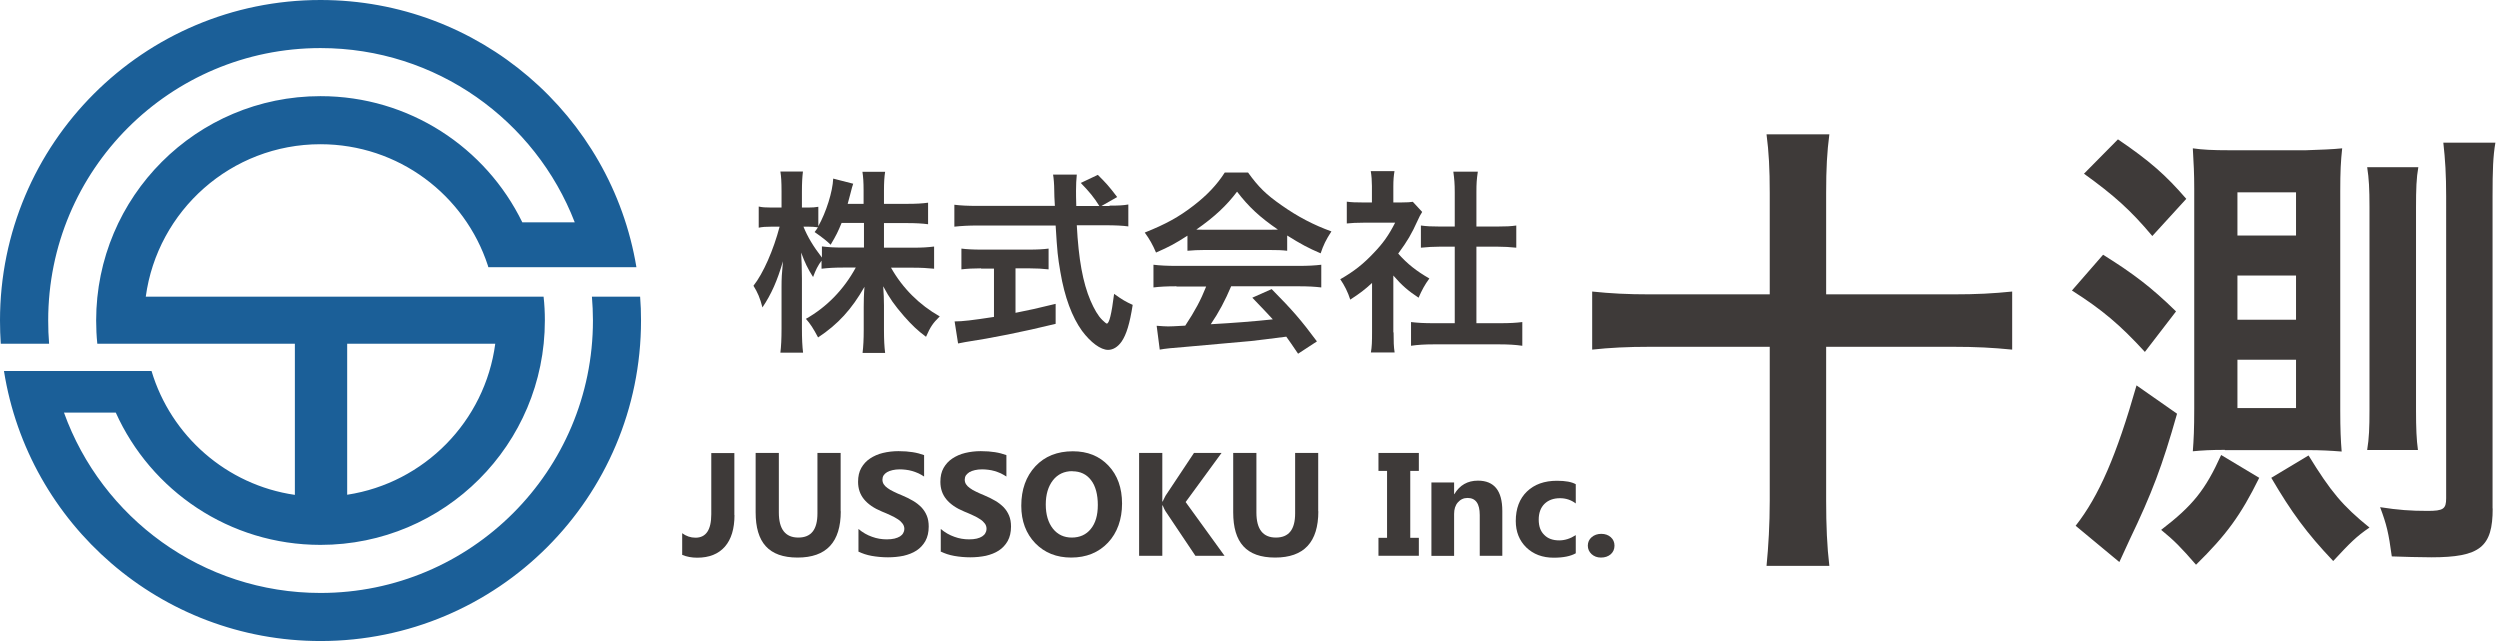 <?xml version="1.0" encoding="UTF-8"?><svg id="a" xmlns="http://www.w3.org/2000/svg" viewBox="0 0 195 50"><defs><style>.b{fill:#1b5f98;}.c{fill:#3e3a39;}</style></defs><path class="b" d="M38.63,26.81h0c-.8,6.05-5.53,10.86-11.55,11.78h0v-11.78h-4.08v11.79h0c-5.33-.77-9.67-4.61-11.18-9.66H.31c1.89,11.93,12.23,21.06,24.69,21.06,13.81,0,25-11.19,25-25,0-.63-.02-1.25-.07-1.86h-3.76c.05,.61,.08,1.24,.08,1.86,0,11.73-9.51,21.25-21.25,21.25-9.22,0-17.06-5.87-20.01-14.07h4.04c2.74,6.09,8.86,10.32,15.97,10.32,9.67,0,17.5-7.83,17.5-17.5,0-.63-.03-1.25-.1-1.86H11.37c.91-6.71,6.66-11.89,13.62-11.89,6.1,0,11.26,3.96,13.06,9.45l.04,.14h11.55C47.68,9.01,37.39,0,25,0,11.19,0,0,11.19,0,25c0,.61,.02,1.21,.06,1.81H3.83c-.05-.6-.07-1.2-.07-1.81C3.75,13.26,13.26,3.75,25,3.75c9.04,0,16.76,5.64,19.83,13.59h-4.09c-2.84-5.83-8.82-9.84-15.74-9.84C15.33,7.5,7.5,15.33,7.5,25c0,.61,.03,1.22,.09,1.81h0"/><g><path class="c" d="M68.97,19.32h2.26c.7,0,1.15-.03,1.63-.09v1.73c-.51-.05-.99-.08-1.65-.08h-1.71c.9,1.6,2.21,2.9,3.8,3.8-.53,.52-.73,.81-1.07,1.59-.64-.47-1.11-.92-1.71-1.6-.79-.92-1.11-1.37-1.63-2.34,.04,.52,.06,1.07,.06,1.51v1.92c0,.75,.03,1.28,.09,1.77h-1.76c.06-.5,.09-1.07,.09-1.77v-1.82c0-.43,.01-.98,.06-1.57-.99,1.74-2.06,2.92-3.62,3.95-.38-.72-.61-1.07-.95-1.45,1.63-.92,2.96-2.29,3.89-4h-1.01c-.67,0-1.16,.03-1.66,.09v-.63c-.28,.38-.46,.73-.66,1.28-.4-.63-.64-1.11-.93-1.91,.03,.5,.06,1.34,.06,2.02v3.91c0,.81,.03,1.39,.09,1.88h-1.77c.06-.5,.09-1.08,.09-1.88v-3.28c0-.61,.02-1.01,.11-1.97-.44,1.51-.9,2.56-1.6,3.6-.18-.72-.38-1.18-.7-1.69,.76-.96,1.56-2.78,2.04-4.61h-.61c-.46,0-.75,.02-1.02,.08v-1.65c.26,.06,.53,.08,1.02,.08h.76v-1.24c0-.79-.03-1.19-.09-1.57h1.76c-.05,.4-.08,.85-.08,1.57v1.24h.46c.38,0,.57-.02,.82-.06v1.51c.61-1.08,1.12-2.7,1.16-3.71l1.56,.4c-.06,.17-.11,.34-.23,.82-.09,.35-.12,.46-.2,.75h1.24v-1.05c0-.64-.03-1.05-.09-1.45h1.77c-.06,.38-.09,.81-.09,1.45v1.05h1.8c.75,0,1.19-.03,1.64-.09v1.68c-.44-.06-.95-.09-1.64-.09h-1.8v1.92Zm-3.33-1.92c-.29,.7-.4,.93-.85,1.69q-.37-.38-1.25-.99c.14-.18,.18-.24,.26-.37-.21-.03-.47-.05-.75-.05h-.38c.32,.79,.76,1.53,1.44,2.41v-.87c.49,.06,.93,.09,1.66,.09h1.62v-1.92h-1.74Z"/><path class="c" d="M86.53,16.04c.72,0,1.1-.02,1.48-.09v1.71c-.43-.06-1.02-.09-1.79-.09h-2.23c.14,2.66,.47,4.47,1.07,5.88,.29,.67,.59,1.19,.92,1.51,.15,.15,.31,.28,.35,.28,.19,0,.37-.73,.57-2.32,.64,.46,.9,.61,1.45,.86-.23,1.47-.49,2.32-.87,2.87-.29,.41-.66,.64-1.05,.64-.58,0-1.36-.58-2.03-1.48-.78-1.08-1.36-2.63-1.69-4.59-.21-1.24-.24-1.51-.37-3.63h-6.11c-.67,0-1.22,.03-1.79,.09v-1.71c.47,.06,1.04,.09,1.79,.09h6.05q-.05-.79-.05-1.25c0-.38-.04-.92-.09-1.19h1.85c-.04,.38-.06,.79-.06,1.24,0,.26,0,.7,.02,1.21h1.8c-.43-.69-.78-1.11-1.45-1.8l1.33-.63c.66,.66,.84,.85,1.51,1.73l-1.23,.7h.64Zm-10,4.89c-.58,0-1.12,.03-1.54,.08v-1.62c.38,.05,.9,.08,1.57,.08h3.69c.67,0,1.16-.03,1.54-.08v1.62c-.44-.05-.95-.08-1.53-.08h-1.05v3.47c1.07-.21,1.66-.34,3.13-.7v1.56c-2.58,.63-4.99,1.11-7.04,1.42-.14,.03-.31,.06-.57,.11l-.27-1.72c.64,0,1.36-.09,3.07-.35v-3.77h-1.01Z"/><path class="c" d="M92.61,18.39c-.95,.61-1.37,.84-2.44,1.31-.26-.61-.5-1.04-.88-1.56,1.65-.66,2.67-1.22,3.83-2.12,1.01-.78,1.79-1.59,2.41-2.56h1.82c.81,1.13,1.42,1.72,2.58,2.53,1.3,.92,2.54,1.56,3.92,2.06-.43,.66-.63,1.08-.84,1.71-.96-.41-1.54-.72-2.61-1.39v1.19c-.4-.05-.79-.06-1.37-.06h-5.1c-.44,0-.9,.02-1.31,.06v-1.18Zm-.84,3.94c-.78,0-1.3,.03-1.8,.09v-1.77c.5,.06,1.08,.09,1.8,.09h9.51c.75,0,1.28-.03,1.78-.09v1.77c-.5-.06-1.02-.09-1.78-.09h-5.25c-.47,1.11-.95,2.02-1.59,2.96q2.7-.15,4.84-.38c-.49-.53-.75-.81-1.6-1.69l1.51-.67c1.63,1.65,2.29,2.41,3.53,4.08l-1.47,.96c-.5-.75-.66-.96-.92-1.33-1.27,.17-2.18,.27-2.75,.34-1.51,.14-4.53,.41-5.15,.46-.85,.06-1.62,.14-1.97,.21l-.24-1.86c.41,.03,.67,.05,.89,.05,.11,0,.57-.01,1.34-.06,.75-1.13,1.22-2.01,1.63-3.05h-2.32Zm7.24-4.41c.24,0,.38,0,.67-.01-1.4-.96-2.27-1.76-3.19-2.96-.81,1.08-1.76,1.97-3.18,2.96,.26,.01,.35,.01,.63,.01h5.07Z"/><path class="c" d="M108.7,25.93c0,.72,.01,1.1,.08,1.56h-1.85c.08-.46,.09-.87,.09-1.59v-3.83c-.6,.55-.92,.79-1.7,1.3-.18-.58-.46-1.13-.78-1.59,1.07-.61,1.8-1.19,2.62-2.06,.72-.75,1.16-1.37,1.66-2.35h-2.49c-.55,0-.87,.02-1.28,.06v-1.7c.38,.05,.7,.06,1.2,.06h.76v-1.28c0-.4-.03-.81-.09-1.16h1.85c-.06,.35-.09,.69-.09,1.19v1.25h.63c.47,0,.69-.02,.89-.05l.73,.79c-.14,.23-.23,.38-.34,.64-.5,1.1-.79,1.6-1.53,2.61,.72,.81,1.42,1.36,2.43,1.94-.36,.49-.59,.92-.84,1.5-.79-.52-1.31-.96-1.97-1.73v4.43Zm6.47-.72h1.83c.77,0,1.27-.03,1.74-.09v1.85c-.54-.08-1.13-.11-1.74-.11h-5.22c-.61,0-1.19,.03-1.72,.11v-1.85c.49,.06,1.02,.09,1.75,.09h1.66v-5.97h-1.14c-.52,0-1.01,.03-1.5,.08v-1.73c.44,.06,.84,.08,1.5,.08h1.14v-2.69c0-.63-.03-.99-.11-1.59h1.91c-.09,.61-.11,.93-.11,1.59v2.69h1.62c.69,0,1.07-.02,1.49-.08v1.73c-.49-.05-.96-.08-1.49-.08h-1.62v5.97Z"/></g><path class="c" d="M138.04,15.05c0-1.89-.07-3.19-.25-4.57h4.9c-.18,1.38-.25,2.65-.25,4.57v7.91h9.87c1.92,0,3.16-.07,4.64-.22v4.53c-1.52-.15-2.79-.22-4.64-.22h-9.87v12.01c0,1.92,.07,3.59,.25,5.08h-4.9c.15-1.52,.25-3.26,.25-5.08v-12.01h-9.32c-1.78,0-3.16,.07-4.53,.22v-4.53c1.45,.15,2.72,.22,4.53,.22h9.32v-7.91Z"/><path class="c" d="M164.04,19.87c2.39,1.49,3.81,2.58,5.69,4.42l-2.43,3.16c-1.92-2.1-3.34-3.3-5.69-4.79l2.43-2.79Zm5.77,12.4c-1.16,4.1-1.96,6.2-3.7,9.83-.33,.73-.4,.87-.8,1.74l-3.41-2.83c1.82-2.32,3.19-5.48,4.75-10.95l3.16,2.21Zm-4.61-21.4c2.5,1.7,3.73,2.79,5.33,4.64l-2.65,2.9c-1.7-2.03-3.01-3.19-5.33-4.86l2.65-2.68Zm11.02,26.4c-1.45,2.94-2.57,4.46-4.93,6.78-1.16-1.34-1.7-1.89-2.72-2.72,2.47-1.89,3.45-3.12,4.68-5.84l2.97,1.78Zm-2.68-2.18c-1.05,0-1.78,.04-2.5,.11,.07-.94,.11-1.67,.11-3.34V14.69c0-1.16-.04-1.89-.11-3.12,.76,.11,1.52,.15,2.87,.15h5.95c1.12-.04,2.07-.07,2.83-.15-.11,1.02-.15,1.81-.15,3.34v17.12c0,1.45,.04,2.32,.11,3.19-.87-.07-1.7-.11-2.54-.11h-6.57Zm.98-16.72h4.57v-3.37h-4.57v3.37Zm0,6.57h4.57v-3.45h-4.57v3.45Zm0,6.89h4.57v-3.77h-4.57v3.77Zm5.55,3.7c1.74,2.83,2.65,3.92,4.75,5.62-1.02,.69-1.52,1.2-2.83,2.61-2.07-2.18-3.26-3.81-4.83-6.49l2.9-1.74Zm4.57-.44c.15-.91,.18-1.74,.18-3.08v-15.89c0-1.38-.04-2.18-.18-3.08h3.99c-.15,.83-.18,1.71-.18,3.16v15.78c0,1.45,.04,2.32,.15,3.12h-3.95Zm9.79,4.57c0,3.01-.98,3.81-4.79,3.81-.76,0-2.36-.04-3.08-.07-.25-1.85-.4-2.47-.91-3.84,1.41,.22,2.39,.29,3.7,.29,1.23,0,1.45-.15,1.45-.98V15.3c0-1.67-.07-2.83-.22-4.17h4.06c-.18,1.05-.22,2.14-.22,4.17v24.37Z"/><g><path class="c" d="M57.29,40.17c0,1.07-.25,1.9-.75,2.47-.5,.57-1.22,.86-2.16,.86-.42,0-.81-.07-1.17-.22v-1.69c.31,.23,.66,.35,1.04,.35,.82,0,1.23-.61,1.23-1.83v-4.77h1.8v4.84Z"/><path class="c" d="M65.58,39.88c0,2.41-1.12,3.61-3.37,3.61s-3.27-1.18-3.27-3.53v-4.63h1.81v4.65c0,1.3,.51,1.95,1.52,1.95s1.49-.63,1.49-1.88v-4.72h1.81v4.55Z"/><path class="c" d="M66.96,43.05v-1.79c.32,.27,.68,.48,1.06,.61,.38,.14,.76,.2,1.15,.2,.23,0,.43-.02,.6-.06,.17-.04,.31-.1,.43-.17,.11-.07,.2-.16,.25-.26,.06-.1,.09-.21,.09-.32,0-.16-.05-.3-.14-.42-.09-.12-.21-.24-.37-.34-.16-.1-.34-.21-.55-.3-.21-.1-.44-.2-.69-.3-.63-.26-1.09-.58-1.4-.96-.31-.38-.46-.83-.46-1.36,0-.42,.08-.78,.25-1.08,.17-.3,.4-.55,.69-.74,.29-.19,.62-.34,1-.43,.38-.09,.78-.14,1.21-.14s.79,.03,1.11,.08c.32,.05,.62,.13,.89,.23v1.67c-.13-.09-.28-.17-.44-.25-.16-.07-.32-.13-.49-.18-.17-.05-.33-.08-.5-.1-.17-.02-.32-.03-.47-.03-.2,0-.39,.02-.56,.06-.17,.04-.31,.09-.43,.16-.12,.07-.21,.16-.27,.25-.06,.1-.09,.21-.09,.33,0,.13,.03,.25,.1,.36,.07,.11,.17,.21,.3,.3,.13,.1,.29,.19,.48,.28,.19,.09,.39,.19,.63,.28,.32,.13,.61,.28,.87,.43,.26,.15,.47,.32,.66,.51,.18,.19,.32,.41,.42,.65,.1,.24,.15,.53,.15,.85,0,.45-.09,.82-.26,1.13-.17,.3-.4,.55-.69,.74-.29,.19-.63,.32-1.01,.41-.39,.08-.79,.12-1.22,.12s-.86-.04-1.26-.11c-.4-.07-.74-.19-1.03-.33Z"/><path class="c" d="M73.38,43.05v-1.79c.32,.27,.68,.48,1.06,.61,.38,.14,.76,.2,1.15,.2,.23,0,.43-.02,.6-.06,.17-.04,.31-.1,.42-.17,.11-.07,.2-.16,.25-.26,.06-.1,.09-.21,.09-.32,0-.16-.04-.3-.13-.42-.09-.12-.21-.24-.37-.34-.15-.1-.34-.21-.55-.3-.21-.1-.44-.2-.69-.3-.63-.26-1.09-.58-1.4-.96-.31-.38-.46-.83-.46-1.36,0-.42,.08-.78,.25-1.08,.17-.3,.4-.55,.69-.74,.29-.19,.62-.34,1-.43,.38-.09,.78-.14,1.21-.14s.79,.03,1.11,.08c.32,.05,.62,.13,.89,.23v1.67c-.14-.09-.28-.17-.44-.25-.16-.07-.32-.13-.49-.18-.17-.05-.33-.08-.5-.1-.17-.02-.32-.03-.47-.03-.21,0-.39,.02-.56,.06-.17,.04-.31,.09-.43,.16-.11,.07-.2,.16-.27,.25-.06,.1-.09,.21-.09,.33,0,.13,.03,.25,.1,.36,.07,.11,.17,.21,.3,.3,.13,.1,.29,.19,.48,.28,.19,.09,.4,.19,.63,.28,.32,.13,.61,.28,.87,.43,.26,.15,.47,.32,.66,.51,.18,.19,.32,.41,.42,.65,.1,.24,.15,.53,.15,.85,0,.45-.09,.82-.26,1.13-.17,.3-.4,.55-.69,.74-.29,.19-.63,.32-1.01,.41-.39,.08-.79,.12-1.22,.12s-.86-.04-1.25-.11c-.4-.07-.74-.19-1.03-.33Z"/><path class="c" d="M83.56,43.49c-1.15,0-2.08-.37-2.81-1.12-.72-.75-1.09-1.72-1.09-2.92,0-1.27,.37-2.29,1.1-3.08,.73-.78,1.71-1.17,2.92-1.17,1.15,0,2.07,.37,2.78,1.12,.71,.75,1.06,1.74,1.06,2.96s-.37,2.28-1.1,3.05c-.73,.77-1.69,1.16-2.87,1.16Zm.08-6.74c-.63,0-1.14,.24-1.51,.71-.37,.48-.56,1.1-.56,1.89s.19,1.42,.56,1.89c.37,.46,.86,.69,1.47,.69s1.12-.22,1.48-.67c.37-.45,.55-1.07,.55-1.87s-.17-1.48-.53-1.94c-.35-.46-.84-.69-1.45-.69Z"/><path class="c" d="M95.52,43.35h-2.28l-2.34-3.49c-.04-.07-.12-.21-.21-.44h-.03v3.93h-1.81v-8.02h1.81v3.79h.03c.04-.1,.12-.25,.22-.45l2.22-3.34h2.15l-2.8,3.83,3.04,4.2Z"/><path class="c" d="M102.83,39.88c0,2.41-1.12,3.61-3.37,3.61s-3.27-1.18-3.27-3.53v-4.63h1.81v4.65c0,1.3,.51,1.95,1.52,1.95s1.5-.63,1.5-1.88v-4.72h1.8v4.55Z"/></g><g><path class="c" d="M110.67,35.33v1.4h-.67v5.22h.67v1.4h-3.15v-1.4h.67v-5.22h-.67v-1.4h3.15Z"/><path class="c" d="M117.18,43.35h-1.76v-3.18c0-.89-.32-1.33-.95-1.33-.31,0-.56,.12-.76,.35s-.29,.53-.29,.9v3.27h-1.77v-5.73h1.77v.91h.02c.42-.7,1.03-1.05,1.84-1.05,1.27,0,1.9,.79,1.9,2.36v3.51Z"/><path class="c" d="M122.92,43.15c-.4,.23-.97,.35-1.73,.35-.88,0-1.59-.27-2.14-.8-.54-.53-.82-1.22-.82-2.06,0-.97,.29-1.74,.87-2.3,.58-.56,1.36-.84,2.34-.84,.67,0,1.16,.09,1.47,.27v1.5c-.37-.28-.78-.41-1.23-.41-.51,0-.91,.15-1.21,.44-.3,.3-.45,.71-.45,1.23s.14,.91,.43,1.19c.28,.29,.67,.43,1.17,.43,.44,0,.87-.14,1.29-.41v1.42Z"/><path class="c" d="M124.87,43.49c-.29,0-.53-.09-.73-.27-.19-.18-.29-.4-.29-.66s.1-.49,.3-.66c.2-.17,.45-.26,.75-.26s.55,.09,.74,.26c.19,.17,.29,.39,.29,.66s-.1,.5-.29,.67c-.2,.17-.45,.26-.76,.26Z"/></g></svg>